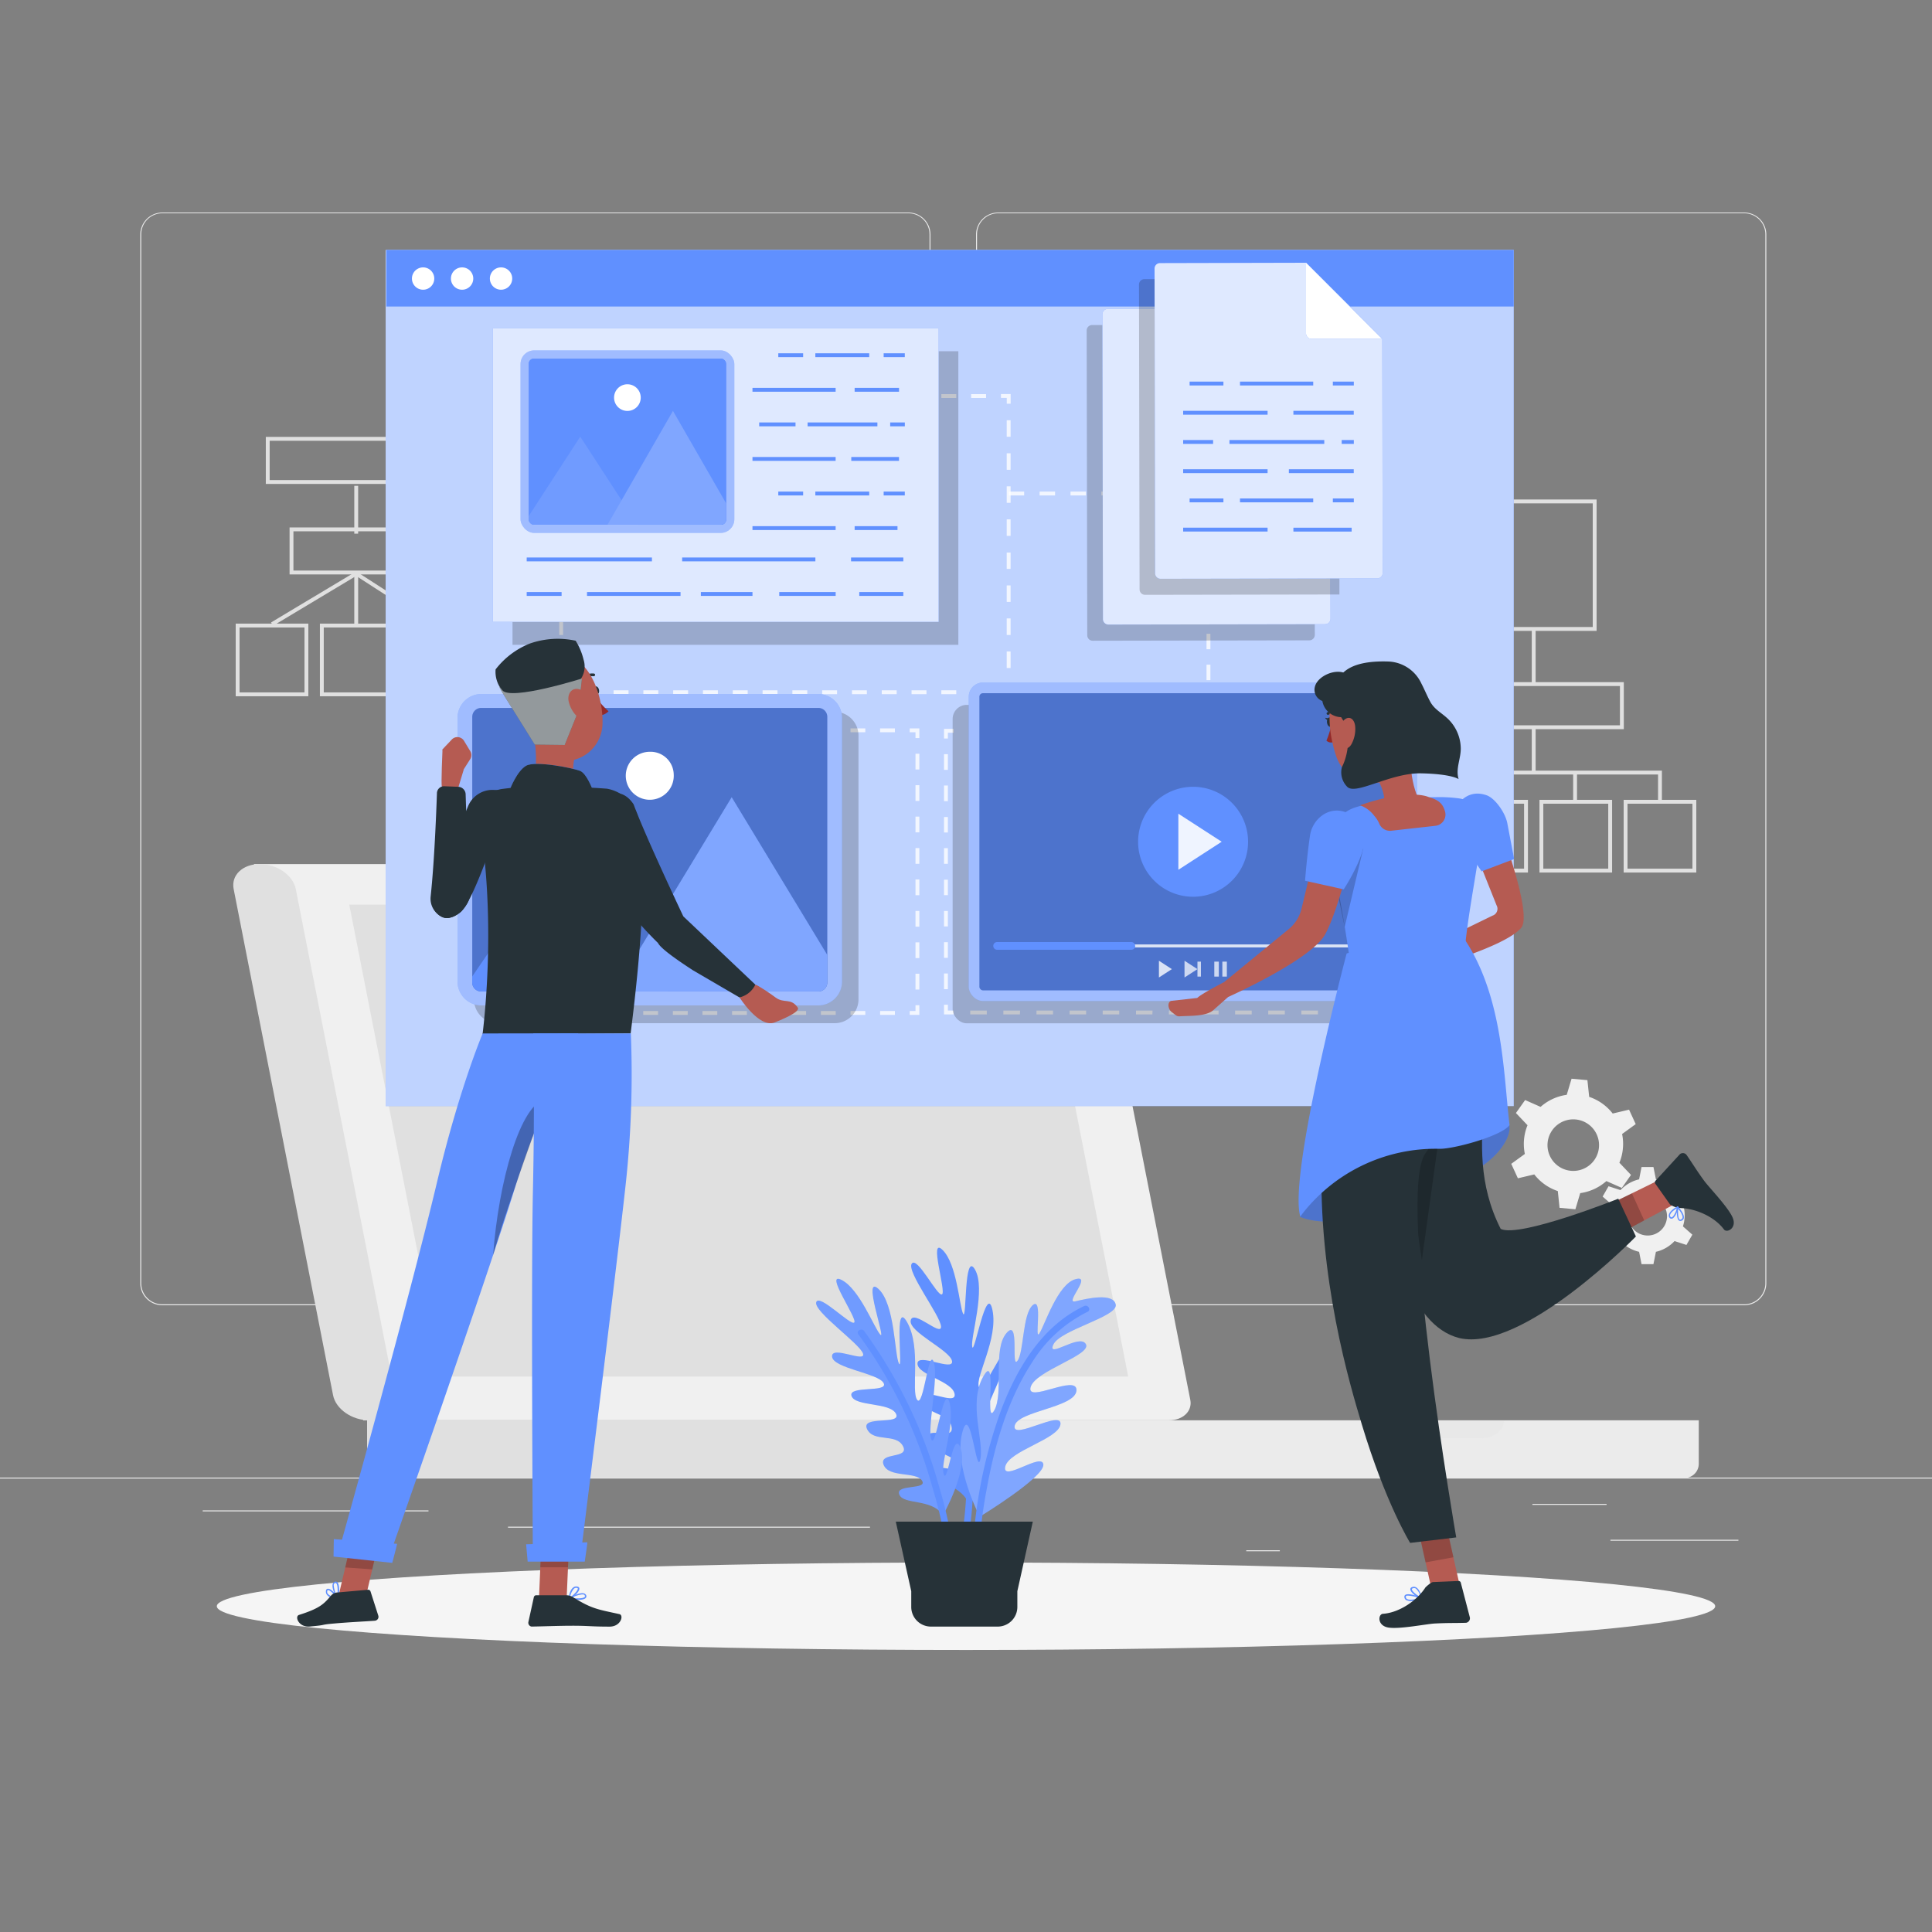 <?xml version="1.0" encoding="UTF-8"?>
<svg xmlns="http://www.w3.org/2000/svg" viewBox="0 0 500 500">
  <rect x="0" y="0" width="500" height="500" fill="#808080" stroke="none"/>
  <g id="freepik--background-complete--inject-30">
    <rect x="416.78" y="398.49" width="33.12" height="0.25" style="fill:#ebebeb"></rect>
    <rect x="322.53" y="401.21" width="8.69" height="0.25" style="fill:#ebebeb"></rect>
    <rect x="396.59" y="389.21" width="19.19" height="0.25" style="fill:#ebebeb"></rect>
    <rect x="52.46" y="390.89" width="43.19" height="0.25" style="fill:#ebebeb"></rect>
    <rect x="104.56" y="390.89" width="6.33" height="0.25" style="fill:#ebebeb"></rect>
    <rect x="131.47" y="395.11" width="93.68" height="0.25" style="fill:#ebebeb"></rect>
    <path d="M235.11,337.8H42a5.71,5.71,0,0,1-5.7-5.71V60.66A5.71,5.71,0,0,1,42,55h193.1a5.71,5.71,0,0,1,5.71,5.71V332.09A5.71,5.71,0,0,1,235.11,337.8ZM42,55.2a5.46,5.46,0,0,0-5.45,5.46V332.09A5.46,5.46,0,0,0,42,337.55h193.1a5.47,5.47,0,0,0,5.46-5.46V60.66a5.47,5.47,0,0,0-5.46-5.46Z" style="fill:#ebebeb"></path>
    <path d="M451.41,337.8H258.31a5.72,5.72,0,0,1-5.71-5.71V60.66A5.72,5.72,0,0,1,258.31,55h193.1a5.71,5.71,0,0,1,5.71,5.71V332.09A5.71,5.71,0,0,1,451.41,337.8ZM258.31,55.2a5.47,5.47,0,0,0-5.46,5.46V332.09a5.47,5.47,0,0,0,5.46,5.46h193.1a5.47,5.47,0,0,0,5.46-5.46V60.66a5.47,5.47,0,0,0-5.46-5.46Z" style="fill:#ebebeb"></path>
    <rect y="382.4" width="500" height="0.25" style="fill:#ebebeb"></rect>
    <path d="M299.53,367.57h3c3.62,0,6.09-2.36,5.52-5.28L281.82,228.91c-.58-2.92-4-5.28-7.59-5.28H65.74L94,367.57Z" style="fill:#f0f0f0"></path>
    <path d="M95.52,367.57h0c-4.44,0-8.61-2.9-9.32-6.48l-25.73-131c-.71-3.58,2.32-6.48,6.77-6.48h0c4.44,0,8.61,2.9,9.31,6.48l25.74,131C103,364.67,100,367.57,95.52,367.57Z" style="fill:#e0e0e0"></path>
    <path d="M213.44,367.57h226.2a0,0,0,0,1,0,0v11.25A3.68,3.68,0,0,1,436,382.5H213.44a0,0,0,0,1,0,0V367.57A0,0,0,0,1,213.44,367.57Z" style="fill:#ebebeb"></path>
    <path d="M95,367.57H253a0,0,0,0,1,0,0v11.25a3.68,3.68,0,0,1-3.68,3.68H98.64A3.68,3.68,0,0,1,95,378.82V367.57A0,0,0,0,1,95,367.57Z" style="fill:#e0e0e0"></path>
    <path d="M353,367.57c.08,2.58,2.69,4.66,5.91,4.66h24.46c3.22,0,5.83-2.08,5.91-4.66Z" style="fill:#e0e0e0;opacity:0.2"></path>
    <polygon points="291.98 356.25 114.39 356.25 90.39 234.12 267.98 234.12 291.98 356.25" style="fill:#e0e0e0"></polygon>
    <path d="M181.1,227.9a2.68,2.68,0,1,1-2.62-2.11A2.41,2.41,0,0,1,181.1,227.9Z" style="fill:#e0e0e0"></path>
    <path d="M420,297.24a12.71,12.71,0,0,0-.2-3.76l3.52-2.56-1.72-3.74-4.24,1a12.87,12.87,0,0,0-6.08-4.31l-.46-4.33-4.1-.37-1.25,4.17a12.84,12.84,0,0,0-6.77,3.12l-4-1.77-2.38,3.36,3,3.16a12.76,12.76,0,0,0-.69,7.43l-3.52,2.56,1.72,3.74,4.24-1a12.85,12.85,0,0,0,6.09,4.31l.45,4.33,4.1.38,1.25-4.18a12.8,12.8,0,0,0,6.77-3.12l4,1.77,2.37-3.36-3-3.16A12.41,12.41,0,0,0,420,297.24ZM406.55,303a6.67,6.67,0,1,1,7.25-6A6.66,6.66,0,0,1,406.55,303Z" style="fill:#f0f0f0"></path>
    <path d="M436,314.58a9.51,9.51,0,0,0-.41-2.79l2.44-2.14L436.45,307l-3.08,1a9.63,9.63,0,0,0-4.82-2.79l-.64-3.19h-3.08l-.63,3.19a9.59,9.59,0,0,0-4.82,2.79l-3.09-1-1.53,2.67,2.44,2.14a9.66,9.66,0,0,0,0,5.57l-2.44,2.15,1.53,2.66,3.09-1a9.5,9.5,0,0,0,4.82,2.78l.63,3.19h3.08l.64-3.19a9.54,9.54,0,0,0,4.82-2.78l3.08,1,1.53-2.66-2.44-2.15A9.44,9.44,0,0,0,436,314.58Zm-9.58,5.17a5,5,0,1,1,5-5A5,5,0,0,1,426.37,319.75Z" style="fill:#f0f0f0"></path>
    <path d="M413.2,163.27h-34v-34h34Zm-33-1h32v-32h-32Z" style="fill:#e0e0e0"></path>
    <path d="M420.24,188.71H373.45V176.54h46.79Zm-45.79-1h44.79V177.54H374.45Z" style="fill:#e0e0e0"></path>
    <path d="M373.65,225.81h-18.8V207h18.8Zm-17.8-1h16.8V208h-16.8Z" style="fill:#e0e0e0"></path>
    <path d="M395.43,225.81h-18.8V207h18.8Zm-17.8-1h16.8V208h-16.8Z" style="fill:#e0e0e0"></path>
    <path d="M417.21,225.81h-18.8V207h18.8Zm-17.8-1h16.8V208h-16.8Z" style="fill:#e0e0e0"></path>
    <path d="M439,225.81H420.2V207H439Zm-17.8-1H438V208H421.2Z" style="fill:#e0e0e0"></path>
    <polygon points="430.1 207.26 429.1 207.26 429.1 200.44 364.3 200.44 364.3 207.26 363.3 207.26 363.3 199.44 430.1 199.44 430.1 207.26" style="fill:#e0e0e0"></polygon>
    <rect x="396.42" y="188.21" width="1" height="11.73" style="fill:#e0e0e0"></rect>
    <rect x="396.42" y="162.43" width="1" height="14.61" style="fill:#e0e0e0"></rect>
    <rect x="385.92" y="199.94" width="1" height="7.57" style="fill:#e0e0e0"></rect>
    <rect x="407.13" y="199.94" width="1" height="7.57" style="fill:#e0e0e0"></rect>
    <path d="M109.43,148.66H74.94V136.5h34.49Zm-33.49-1h32.49V137.5H75.94Z" style="fill:#e0e0e0"></path>
    <path d="M115.58,125.24H68.79V113.07h46.79Zm-45.79-1h44.79V114.07H69.79Z" style="fill:#e0e0e0"></path>
    <path d="M79.8,180.19H61v-18.8H79.8Zm-17.8-1H78.8v-16.8H62Z" style="fill:#e0e0e0"></path>
    <path d="M101.59,180.19H82.79v-18.8h18.8Zm-17.8-1h16.8v-16.8H83.79Z" style="fill:#e0e0e0"></path>
    <path d="M123.37,180.19h-18.8v-18.8h18.8Zm-17.8-1h16.8v-16.8h-16.8Z" style="fill:#e0e0e0"></path>
    <polygon points="113.7 162.94 92.18 149.05 70.66 161.95 70.15 161.09 92.19 147.88 114.24 162.1 113.7 162.94" style="fill:#e0e0e0"></polygon>
    <rect x="91.69" y="148.46" width="1" height="13.06" style="fill:#e0e0e0"></rect>
    <rect x="91.69" y="125.73" width="1" height="12.38" style="fill:#e0e0e0"></rect>
  </g>
  <g id="freepik--Shadow--inject-30">
    <ellipse id="freepik--path--inject-30" cx="250" cy="415.69" rx="193.89" ry="11.32" style="fill:#f5f5f5"></ellipse>
  </g>
  <g id="freepik--Window--inject-30">
    <rect x="99.81" y="64.69" width="291.94" height="221.56" style="fill:#6090FF"></rect>
    <rect x="99.81" y="64.69" width="291.94" height="221.56" style="fill:#fff;opacity:0.6"></rect>
    <rect x="99.99" y="64.69" width="291.76" height="14.64" style="fill:#6090FF"></rect>
    <path d="M112.39,72.09a2.89,2.89,0,1,1-2.89-2.89A2.89,2.89,0,0,1,112.39,72.09Z" style="fill:#fff"></path>
    <path d="M122.48,72.09a2.89,2.89,0,1,1-2.89-2.89A2.89,2.89,0,0,1,122.48,72.09Z" style="fill:#fff"></path>
    <path d="M132.56,72.09a2.89,2.89,0,1,1-2.89-2.89A2.89,2.89,0,0,1,132.56,72.09Z" style="fill:#fff"></path>
    <g style="opacity:0.8">
      <polygon points="261.55 104.48 260.55 104.48 260.55 102.98 259.05 102.98 259.05 101.98 261.55 101.98 261.55 104.48" style="fill:#fff"></polygon>
      <path d="M261.54,121.58h-1v-4.27h1Zm0-8.55h-1v-4.27h1Z" style="fill:#fff"></path>
      <path d="M261.54,172.88h-1V168.6h1Zm0-8.55h-1v-4.28h1Zm0-8.55h-1v-4.27h1Zm0-8.55h-1V143h1Zm0-8.55h-1v-4.27h1Zm0-8.55h-1v-4.27h1Z" style="fill:#fff"></path>
      <polygon points="261.55 179.65 259.05 179.65 259.05 178.65 260.55 178.65 260.55 177.15 261.55 177.15 261.55 179.65" style="fill:#fff"></polygon>
      <path d="M255.19,179.65h-3.86v-1h3.86Zm-7.71,0h-3.86v-1h3.86Z" style="fill:#fff"></path>
      <path d="M239.77,179.65h-3.86v-1h3.86Zm-7.71,0H228.2v-1h3.86Zm-7.72,0h-3.85v-1h3.85Zm-7.71,0h-3.85v-1h3.85Zm-7.71,0h-3.85v-1h3.85Zm-7.71,0h-3.85v-1h3.85Zm-7.71,0h-3.86v-1h3.86Zm-7.71,0h-3.86v-1h3.86Zm-7.71,0h-3.86v-1h3.86Zm-7.71,0h-3.86v-1h3.86Zm-7.71,0H158.8v-1h3.86Zm-7.72,0h-3.85v-1h3.85Z" style="fill:#fff"></path>
      <polygon points="147.23 179.65 144.73 179.65 144.73 177.15 145.73 177.15 145.73 178.65 147.23 178.65 147.23 179.65" style="fill:#fff"></polygon>
      <path d="M145.73,172.88h-1V168.6h1Zm0-8.55h-1v-4.28h1Z" style="fill:#fff"></path>
      <path d="M145.73,155.78h-1V151.5h1Zm0-8.55h-1V143h1Zm0-8.55h-1v-4.27h1Zm0-8.55h-1v-4.27h1Zm0-8.55h-1v-4.27h1Zm0-8.55h-1v-4.27h1Z" style="fill:#fff"></path>
      <polygon points="145.73 104.48 144.73 104.48 144.73 101.98 147.23 101.98 147.23 102.98 145.73 102.98 145.73 104.48" style="fill:#fff"></polygon>
      <path d="M162.66,103H158.8v-1h3.86Zm-7.72,0h-3.85v-1h3.85Z" style="fill:#fff"></path>
      <path d="M255.19,103h-3.86v-1h3.86Zm-7.71,0h-3.86v-1h3.86Zm-7.71,0h-3.86v-1h3.86Zm-7.71,0H228.2v-1h3.86Zm-7.72,0h-3.85v-1h3.85Zm-7.71,0h-3.85v-1h3.85Zm-7.71,0h-3.85v-1h3.85Zm-7.71,0h-3.85v-1h3.85Zm-7.71,0h-3.86v-1h3.86Zm-7.71,0h-3.86v-1h3.86Zm-7.71,0h-3.86v-1h3.86Zm-7.71,0h-3.86v-1h3.86Z" style="fill:#fff"></path>
    </g>
    <g style="opacity:0.8">
      <polygon points="347.86 191.13 346.86 191.13 346.86 189.63 345.36 189.63 345.36 188.63 347.86 188.63 347.86 191.13" style="fill:#fff"></polygon>
      <path d="M347.86,207.34h-1v-4.05h1Zm0-8.1h-1v-4.05h1Z" style="fill:#fff"></path>
      <path d="M347.86,256h-1v-4.06h1Zm0-8.11h-1v-4.05h1Zm0-8.1h-1v-4.06h1Zm0-8.11h-1v-4h1Zm0-8.11h-1V219.5h1Zm0-8.1h-1v-4h1Z" style="fill:#fff"></path>
      <polygon points="347.86 262.53 345.36 262.53 345.36 261.53 346.86 261.53 346.86 260.03 347.86 260.03 347.86 262.53" style="fill:#fff"></polygon>
      <path d="M341.08,262.53h-4.29v-1h4.29Zm-8.57,0h-4.29v-1h4.29Z" style="fill:#fff"></path>
      <path d="M323.94,262.53h-4.29v-1h4.29Zm-8.57,0h-4.29v-1h4.29Zm-8.57,0h-4.29v-1h4.29Zm-8.57,0H294v-1h4.28Zm-8.57,0h-4.28v-1h4.28Zm-8.57,0h-4.28v-1h4.28Zm-8.57,0h-4.28v-1h4.28Zm-8.57,0h-4.28v-1H264Zm-8.57,0H251.1v-1h4.28Z" style="fill:#fff"></path>
      <polygon points="246.81 262.53 244.31 262.53 244.31 260.03 245.31 260.03 245.31 261.53 246.81 261.53 246.81 262.53" style="fill:#fff"></polygon>
      <path d="M245.31,256h-1v-4.06h1Zm0-8.11h-1v-4.05h1Z" style="fill:#fff"></path>
      <path d="M245.31,239.76h-1v-4h1Zm0-8.1h-1v-4h1Zm0-8.11h-1V219.5h1Zm0-8.1h-1v-4h1Zm0-8.11h-1v-4.05h1Zm0-8.1h-1v-4.06h1Z" style="fill:#fff"></path>
      <polygon points="245.31 191.13 244.31 191.13 244.31 188.63 246.81 188.63 246.81 189.63 245.31 189.63 245.31 191.13" style="fill:#fff"></polygon>
      <path d="M264,189.63h-4.28v-1H264Zm-8.57,0H251.1v-1h4.28Z" style="fill:#fff"></path>
      <path d="M341.08,189.63h-4.29v-1h4.29Zm-8.57,0h-4.29v-1h4.29Zm-8.57,0h-4.29v-1h4.29Zm-8.57,0h-4.29v-1h4.29Zm-8.57,0h-4.28v-1h4.28Zm-8.57,0H294v-1h4.28Zm-8.57,0h-4.28v-1h4.28Zm-8.57,0h-4.28v-1h4.28Zm-8.57,0h-4.28v-1h4.28Z" style="fill:#fff"></path>
    </g>
    <g style="opacity:0.8">
      <polygon points="237.93 191.01 236.93 191.01 236.93 189.51 235.43 189.51 235.43 188.51 237.93 188.51 237.93 191.01" style="fill:#fff"></polygon>
      <path d="M237.93,207.28h-1v-4.07h1Zm0-8.14h-1v-4.07h1Z" style="fill:#fff"></path>
      <path d="M237.93,256.09h-1V252h1Zm0-8.14h-1v-4.07h1Zm0-8.13h-1v-4.07h1Zm0-8.14h-1v-4.07h1Zm0-8.13h-1v-4.07h1Zm0-8.14h-1v-4.07h1Z" style="fill:#fff"></path>
      <polygon points="237.93 262.65 235.43 262.65 235.43 261.65 236.93 261.65 236.93 260.15 237.93 260.15 237.93 262.65" style="fill:#fff"></polygon>
      <path d="M231.6,262.65h-3.83v-1h3.83Zm-7.66,0h-3.83v-1h3.83Z" style="fill:#fff"></path>
      <path d="M216.28,262.65h-3.83v-1h3.83Zm-7.66,0h-3.84v-1h3.84Zm-7.67,0h-3.83v-1H201Zm-7.66,0h-3.83v-1h3.83Zm-7.66,0H181.8v-1h3.83Zm-7.66,0h-3.83v-1H178Zm-7.66,0h-3.84v-1h3.84Zm-7.67,0h-3.83v-1h3.83Zm-7.66,0h-3.83v-1H155Z" style="fill:#fff"></path>
      <polygon points="147.32 262.65 144.82 262.65 144.82 260.15 145.82 260.15 145.82 261.65 147.32 261.65 147.32 262.65" style="fill:#fff"></polygon>
      <path d="M145.82,256.09h-1V252h1Zm0-8.14h-1v-4.07h1Z" style="fill:#fff"></path>
      <path d="M145.82,239.82h-1v-4.07h1Zm0-8.14h-1v-4.07h1Zm0-8.13h-1v-4.07h1Zm0-8.14h-1v-4.07h1Zm0-8.13h-1v-4.07h1Zm0-8.14h-1v-4.07h1Z" style="fill:#fff"></path>
      <polygon points="145.82 191.01 144.82 191.01 144.82 188.51 147.32 188.51 147.32 189.51 145.82 189.51 145.82 191.01" style="fill:#fff"></polygon>
      <path d="M162.64,189.51h-3.83v-1h3.83Zm-7.66,0h-3.83v-1H155Z" style="fill:#fff"></path>
      <path d="M231.6,189.51h-3.83v-1h3.83Zm-7.66,0h-3.83v-1h3.83Zm-7.66,0h-3.83v-1h3.83Zm-7.66,0h-3.84v-1h3.84Zm-7.67,0h-3.83v-1H201Zm-7.66,0h-3.83v-1h3.83Zm-7.66,0H181.8v-1h3.83Zm-7.66,0h-3.83v-1H178Zm-7.66,0h-3.84v-1h3.84Z" style="fill:#fff"></path>
    </g>
    <path d="M313.25,189.1h-1V188h1Zm0-5.08h-1v-4h1Zm0-8h-1v-4h1Zm0-8h-1v-4h1Zm0-8h-1v-4h1Zm0-8h-1v-4h1Zm0-8h-1v-4h1Zm0-8h-1v-4h1Zm-.5-7.8h-3.7v-1h4.2v.8h-.5Zm-7.7,0h-4v-1h4Zm-8,0h-4v-1h4Zm-8,0h-4v-1h4Zm-8,0h-4v-1h4Zm-8,0h-4v-1h4Zm-8,0h-4v-1h4Z" style="fill:#fff;opacity:0.8"></path>
  </g>
  <g id="freepik--Image--inject-30">
    <rect x="152.34" y="71.2" width="75.98" height="115.38" transform="translate(61.44 319.22) rotate(-90)" style="opacity:0.2"></rect>
    <rect x="147.25" y="65.26" width="75.98" height="115.38" transform="translate(62.28 308.19) rotate(-90)" style="fill:#6090FF"></rect>
    <rect x="147.25" y="65.26" width="75.98" height="115.38" transform="translate(62.28 308.19) rotate(-90)" style="fill:#fff;opacity:0.8"></rect>
    <rect x="134.72" y="90.69" width="55.32" height="47.22" rx="3.52" style="fill:#6090FF"></rect>
    <g style="opacity:0.4">
      <rect x="134.72" y="90.69" width="55.32" height="47.22" rx="3.52" style="fill:#fff"></rect>
    </g>
    <rect x="136.83" y="92.81" width="51.09" height="42.99" rx="1.32" style="fill:#6090FF"></rect>
    <rect x="136.83" y="92.81" width="51.09" height="42.99" rx="1.32" style="fill:#6090FF"></rect>
    <path d="M150.17,113l-13.34,20.55v.95a1.32,1.32,0,0,0,1.32,1.31H165Z" style="fill:#fff;opacity:0.1"></path>
    <path d="M187.92,130.26l-13.76-23.92-16.94,29.45H186.6a1.32,1.32,0,0,0,1.32-1.31Z" style="fill:#6090FF"></path>
    <path d="M187.92,130.26l-13.76-23.92-16.94,29.45H186.6a1.32,1.32,0,0,0,1.32-1.31Z" style="fill:#fff;opacity:0.2"></path>
    <path d="M165.82,102.9a3.45,3.45,0,1,1-3.44-3.45A3.44,3.44,0,0,1,165.82,102.9Z" style="fill:#fff"></path>
    <rect x="201.42" y="91.43" width="6.43" height="1" style="fill:#6090FF"></rect>
    <rect x="211.01" y="91.43" width="13.94" height="1" style="fill:#6090FF"></rect>
    <rect x="228.69" y="91.43" width="5.47" height="1" style="fill:#6090FF"></rect>
    <rect x="194.74" y="100.38" width="21.52" height="1" style="fill:#6090FF"></rect>
    <rect x="221.18" y="100.38" width="11.49" height="1" style="fill:#6090FF"></rect>
    <rect x="196.48" y="109.33" width="9.4" height="1" style="fill:#6090FF"></rect>
    <rect x="209.01" y="109.33" width="18.06" height="1" style="fill:#6090FF"></rect>
    <rect x="230.38" y="109.33" width="3.79" height="1" style="fill:#6090FF"></rect>
    <rect x="194.74" y="118.27" width="21.52" height="1" style="fill:#6090FF"></rect>
    <rect x="220.31" y="118.27" width="12.35" height="1" style="fill:#6090FF"></rect>
    <rect x="201.42" y="127.22" width="6.43" height="1" style="fill:#6090FF"></rect>
    <rect x="211.01" y="127.22" width="13.94" height="1" style="fill:#6090FF"></rect>
    <rect x="228.69" y="127.22" width="5.47" height="1" style="fill:#6090FF"></rect>
    <rect x="194.74" y="136.17" width="21.52" height="1" style="fill:#6090FF"></rect>
    <rect x="221.18" y="136.17" width="11.09" height="1" style="fill:#6090FF"></rect>
    <rect x="136.31" y="144.28" width="32.41" height="1" style="fill:#6090FF"></rect>
    <rect x="176.54" y="144.28" width="34.48" height="1" style="fill:#6090FF"></rect>
    <rect x="220.25" y="144.28" width="13.53" height="1" style="fill:#6090FF"></rect>
    <rect x="136.31" y="153.22" width="9.03" height="1" style="fill:#6090FF"></rect>
    <rect x="151.92" y="153.22" width="24.2" height="1" style="fill:#6090FF"></rect>
    <rect x="181.38" y="153.22" width="13.36" height="1" style="fill:#6090FF"></rect>
    <rect x="201.67" y="153.22" width="14.6" height="1" style="fill:#6090FF"></rect>
    <rect x="222.38" y="153.22" width="11.4" height="1" style="fill:#6090FF"></rect>
  </g>
  <g id="freepik--Documents--inject-30">
    <path d="M340.16,103.66l.11,60.64a1.42,1.42,0,0,1-1.41,1.42l-56.07.1a1.41,1.41,0,0,1-1.41-1.41l-.15-78.88a1.41,1.41,0,0,1,1.41-1.41l37.78-.07Z" style="opacity:0.2"></path>
    <path d="M344.23,99.49l.11,60.64a1.41,1.41,0,0,1-1.41,1.41l-56.07.1a1.42,1.42,0,0,1-1.42-1.41l-.14-78.87a1.42,1.42,0,0,1,1.41-1.42l37.78-.07Z" style="fill:#6090FF"></path>
    <g style="opacity:0.8">
      <path d="M344.23,99.49l.11,60.64a1.41,1.41,0,0,1-1.41,1.41l-56.07.1a1.42,1.42,0,0,1-1.42-1.41l-.14-78.87a1.42,1.42,0,0,1,1.41-1.42l37.78-.07Z" style="fill:#fff"></path>
    </g>
    <path d="M324.52,79.83l0,18.29A1.41,1.41,0,0,0,326,99.53l18.24,0Z" style="fill:#6090FF"></path>
    <path d="M324.52,79.83l0,18.29A1.41,1.41,0,0,0,326,99.53l18.24,0Z" style="fill:#fff;opacity:0.8"></path>
    <path d="M346.64,84.77v69.08l-50.31.09a1.41,1.41,0,0,1-1.41-1.41l-.15-78.88a1.4,1.4,0,0,1,1.41-1.41L334,72.17Z" style="opacity:0.2"></path>
    <path d="M357.73,87.63l.11,60.64a1.42,1.42,0,0,1-1.41,1.42l-56.07.1a1.42,1.42,0,0,1-1.42-1.41L298.8,69.5a1.41,1.41,0,0,1,1.41-1.41L338,68Z" style="fill:#6090FF"></path>
    <g style="opacity:0.8">
      <path d="M357.73,87.63l.11,60.64a1.42,1.42,0,0,1-1.41,1.42l-56.07.1a1.42,1.42,0,0,1-1.42-1.41L298.8,69.5a1.41,1.41,0,0,1,1.41-1.41L338,68Z" style="fill:#fff"></path>
    </g>
    <path d="M338,68l0,18.29a1.41,1.41,0,0,0,1.41,1.41l18.24,0Z" style="fill:#6090FF"></path>
    <path d="M338,68l0,18.29a1.41,1.41,0,0,0,1.41,1.41l18.24,0Z" style="fill:#fff"></path>
    <rect x="307.87" y="98.76" width="8.75" height="1" style="fill:#6090FF"></rect>
    <rect x="320.91" y="98.76" width="18.95" height="1" style="fill:#6090FF"></rect>
    <rect x="344.94" y="98.76" width="5.43" height="1" style="fill:#6090FF"></rect>
    <rect x="306.2" y="106.32" width="21.85" height="1" style="fill:#6090FF"></rect>
    <rect x="334.73" y="106.32" width="15.62" height="1" style="fill:#6090FF"></rect>
    <rect x="306.2" y="113.88" width="7.75" height="1" style="fill:#6090FF"></rect>
    <rect x="318.18" y="113.88" width="24.54" height="1" style="fill:#6090FF"></rect>
    <rect x="347.23" y="113.88" width="3.14" height="1" style="fill:#6090FF"></rect>
    <rect x="306.2" y="121.44" width="21.85" height="1" style="fill:#6090FF"></rect>
    <rect x="333.56" y="121.44" width="16.79" height="1" style="fill:#6090FF"></rect>
    <rect x="307.87" y="129" width="8.75" height="1" style="fill:#6090FF"></rect>
    <rect x="320.91" y="129" width="18.95" height="1" style="fill:#6090FF"></rect>
    <rect x="344.94" y="129" width="5.43" height="1" style="fill:#6090FF"></rect>
    <rect x="306.2" y="136.56" width="21.85" height="1" style="fill:#6090FF"></rect>
    <rect x="334.73" y="136.57" width="15.08" height="1" style="fill:#6090FF"></rect>
  </g>
  <g id="freepik--character-1--inject-30">
    <g style="opacity:0.2">
      <path d="M129,264.8h86.84a6.17,6.17,0,0,0,6.33-6V190.21a6.17,6.17,0,0,0-6.33-6H129a6.18,6.18,0,0,0-6.33,6v68.58A6.18,6.18,0,0,0,129,264.8Z"></path>
      <g style="opacity:0.4">
        <path d="M129,264.8h86.84a6.17,6.17,0,0,0,6.33-6V190.21a6.17,6.17,0,0,0-6.33-6H129a6.18,6.18,0,0,0-6.33,6v68.58A6.18,6.18,0,0,0,129,264.8Z" style="opacity:0.2"></path>
      </g>
    </g>
    <path d="M124.74,260.2h86.84a6.18,6.18,0,0,0,6.33-6V185.61a6.18,6.18,0,0,0-6.33-6H124.74a6.18,6.18,0,0,0-6.33,6v68.58A6.18,6.18,0,0,0,124.74,260.2Z" style="fill:#6090FF"></path>
    <g style="opacity:0.4">
      <path d="M124.74,260.2h86.84a6.18,6.18,0,0,0,6.33-6V185.61a6.18,6.18,0,0,0-6.33-6H124.74a6.18,6.18,0,0,0-6.33,6v68.58A6.18,6.18,0,0,0,124.74,260.2Z" style="fill:#fff"></path>
    </g>
    <path d="M124.59,183.21a2.31,2.31,0,0,0-2.37,2.25v68.88a2.31,2.31,0,0,0,2.37,2.25h87.14a2.31,2.31,0,0,0,2.37-2.25V185.46a2.31,2.31,0,0,0-2.37-2.25Z" style="fill:#6090FF"></path>
    <path d="M124.59,183.21a2.31,2.31,0,0,0-2.37,2.25v68.88a2.31,2.31,0,0,0,2.37,2.25h87.14a2.31,2.31,0,0,0,2.37-2.25V185.46a2.31,2.31,0,0,0-2.37-2.25Z" style="opacity:0.2"></path>
    <path d="M146.2,217.64l-24,35.08v1.62a2.31,2.31,0,0,0,2.37,2.25h48.24Z" style="fill:#6090FF"></path>
    <path d="M214.1,247.14l-24.74-40.82-30.47,50.27h52.84a2.31,2.31,0,0,0,2.37-2.25Z" style="fill:#6090FF"></path>
    <path d="M214.1,247.14l-24.74-40.82-30.47,50.27h52.84a2.31,2.31,0,0,0,2.37-2.25Z" style="fill:#fff;opacity:0.2"></path>
    <path d="M174.36,200.44a6.21,6.21,0,1,1-6.2-5.88A6,6,0,0,1,174.36,200.44Z" style="fill:#fff"></path>
    <path d="M154.15,177.64c.37-.07.77.32.88.89s-.08,1.09-.46,1.16-.76-.33-.88-.9S153.78,177.7,154.15,177.64Z" style="fill:#263238"></path>
    <path d="M154.89,185.13a3.32,3.32,0,0,0,2.6-1.06,20.44,20.44,0,0,1-3.68-4.3Z" style="fill:#932a2a"></path>
    <path d="M151.22,176a2.67,2.67,0,0,1,2.27-1h0l.11,0a.35.35,0,1,0,0-.69,3.36,3.36,0,0,0-2.87,1.12.43.43,0,0,0-.09.22.35.35,0,0,0,.34.35A.34.34,0,0,0,151.22,176Z" style="fill:#263238"></path>
    <path d="M148.87,195.24c-1,4.08-1.06,9.15,3.39,10.54,0,0,5.57,4.66-5.15,4.66-9.74,0-11.18-5.32-11.18-5.32,3.67-3.5,3-10.76,2-16Z" style="fill:#b55b52"></path>
    <path d="M132,204.22s1.77-4.67,4.16-6.05,12.5.67,14.06,1.38,3,4.45,3,4.45Z" style="fill:#6090FF"></path>
    <path d="M132,204.22s1.77-4.67,4.16-6.05,12.5.67,14.06,1.38,3,4.45,3,4.45Z" style="fill:#263238"></path>
    <path d="M147.32,413.84a.16.16,0,0,1-.13-.15.15.15,0,0,1,.07-.17c.14-.06,2.65-1.48,3.83-1.16a.85.85,0,0,1,.55.39.63.63,0,0,1,0,.74c-.3.42-1.15.55-2.11.55A13.65,13.65,0,0,1,147.32,413.84Zm3.35-1.21a7.56,7.56,0,0,0-2.81.92c1.33.18,3.14.17,3.47-.29.08-.07.12-.16,0-.37a.45.45,0,0,0-.33-.24.91.91,0,0,0-.33,0Z" style="fill:#6090FF"></path>
    <path d="M147.25,413.8a.23.23,0,0,1-.07-.15c0-.09.16-2,1.12-2.77a1.23,1.23,0,0,1,1-.29c.46.05.63.29.63.48.13.83-1.58,2.35-2.45,2.75h-.07A.17.17,0,0,1,147.25,413.8Zm1.89-2.88a.87.87,0,0,0-.6.24,4.08,4.08,0,0,0-1,2.22c.89-.54,2-1.76,2-2.24,0,0,0-.2-.33-.2h-.1Z" style="fill:#6090FF"></path>
    <polygon points="140.2 397.05 147.37 397.05 146.65 413.64 139.49 413.64 140.2 397.05" style="fill:#b55b52"></polygon>
    <path d="M148.34,413.38c4.84,3,6.34,3.12,11.95,4.35,1.22.26.41,3.24-2.53,3.24-4.87,0-5.37-.23-9.52-.23-3.55,0-7.63.17-10.46.21a1.15,1.15,0,0,1-.26,0,1,1,0,0,1-.76-1.24l1.4-6.37a.63.63,0,0,1,.62-.49h7.83A3.35,3.35,0,0,1,148.34,413.38Z" style="fill:#263238"></path>
    <path d="M157.05,204.11a209.45,209.45,0,0,0-21.42-.49q-2.81.19-5.58.55a6.92,6.92,0,0,0-6,8c4.25,25.48,1.43,50.47.84,55.49l38.32-.21c4-31.53,3.62-47.58,2.08-55.3A10.17,10.17,0,0,0,157.05,204.11Z" style="fill:#263238"></path>
    <polygon points="140.19 397.06 139.83 405.61 147 405.61 147.37 397.06 140.19 397.06" style="opacity:0.2;isolation:isolate"></polygon>
    <path d="M134.36,177a9.72,9.72,0,0,1,11.37-7.71c7.38,1.39,10.42,11.53,10.2,18.09-.21,7.28-8.2,12.21-14.58,7.92-4.23-2.87-5-7-6.8-13.85A9.7,9.7,0,0,1,134.36,177Z" style="fill:#b55b52"></path>
    <path d="M124.92,267.45s-6.06,14.25-11.75,38.2c-7.41,31.22-25.27,95-25.27,95l12.64,2.77s26.07-74.25,32.92-96.63a262.37,262.37,0,0,1,16.2-39.36Z" style="fill:#6090FF"></path>
    <path d="M141.46,284.35c-11.28,30.66-13.66,39.86-13.84,40.46,1.37-18.66,7-39.49,13.84-40.46C141.94,284.27,141,284.2,141.46,284.35Z" style="opacity:0.3;isolation:isolate"></path>
    <path d="M138,267.45s.45,16.81-.09,41.16c-.48,22.33,0,95.34,0,95.34H150.1s9.33-74.48,11.8-97.19a262.65,262.65,0,0,0,1.36-39.31Z" style="fill:#6090FF"></path>
    <path d="M136.16,399.66l.4,4.49h14.77s.74-5,.68-5Z" style="fill:#6090FF"></path>
    <path d="M87.55,413.75a.17.17,0,0,1-.14.13.15.15,0,0,1-.17-.08c-.07-.13-1.48-2.65-1.14-3.83a.9.9,0,0,1,.39-.54.65.65,0,0,1,.75,0c.41.31.53,1.16.53,2.12A13.56,13.56,0,0,1,87.55,413.75Zm-1.17-3.35a7.73,7.73,0,0,0,.87,2.81c.2-1.33.2-3.14-.26-3.47-.06-.08-.16-.12-.37,0a.45.45,0,0,0-.24.33.92.92,0,0,0,0,.33Z" style="fill:#6090FF"></path>
    <path d="M87.54,413.82a.17.17,0,0,1-.16.06c-.07,0-2-.17-2.75-1.13a1.21,1.21,0,0,1-.28-.95c0-.46.28-.63.48-.63.81-.12,2.34,1.6,2.73,2.47v.06A.17.17,0,0,1,87.54,413.82Zm-2.89-1.88a1,1,0,0,0,.24.59,4,4,0,0,0,2.21,1c-.53-.89-1.74-2.06-2.23-2,0,0-.19,0-.19.32v.11Z" style="fill:#6090FF"></path>
    <polygon points="90.68 399.99 97.66 400.52 94.44 414.25 87.44 413.75 90.68 399.99" style="fill:#b55b52"></polygon>
    <polygon points="90.76 399.61 89.35 405.65 96.34 406.15 97.76 400.09 90.76 399.61" style="opacity:0.2;isolation:isolate"></polygon>
    <path d="M85.76,412.83c-1.89,2.23-2.89,3.38-8.37,5.11-1.2.37-.12,3.26,2.81,3,4.85-.43,2.17-.42,6.3-.78,3.54-.32,7.62-.51,10.43-.71a.87.87,0,0,0,.28-.05,1,1,0,0,0,.68-1.31l-2-6.23a.62.62,0,0,0-.65-.43l-7.8.69A2.43,2.43,0,0,0,85.76,412.83Z" style="fill:#263238"></path>
    <path d="M86.39,398.32l-.07,4.52,15.2,1.63s1.3-4.93,1.25-4.93Z" style="fill:#6090FF"></path>
    <path d="M191.4,258.14l4.08-3.3c.49,0,3.93,2.32,5.21,3.29,2.26,1.69,3.92,0,5.76,2.62.85,1.2-4.91,3.43-6,3.87h0C196.43,266.13,191.4,258.14,191.4,258.14Z" style="fill:#b55b52"></path>
    <path d="M195.49,254.83l-.12.22a6.09,6.09,0,0,1-4,3.08h0l-12-7c-2.72-1.77-8.31-5.46-9.09-7.1-2.7-2.6-15.19-15.17-18-28a9.13,9.13,0,0,1,4.52-10.09c2.72-1.36,5.24-.69,7.17,2.21,3.07,8.33,12.87,29,12.87,29Z" style="fill:#263238"></path>
    <path d="M114.37,203.55c-.28-.16.15-9.62.15-9.62l5.51,5.19L118.55,204S118.15,205.66,114.37,203.55Z" style="fill:#b55b52"></path>
    <path d="M114.52,193.93l2.38-2.52a2,2,0,0,1,3.2.34l1.58,2.61a2,2,0,0,1,0,2.12L120,199.12S115.16,197.84,114.52,193.93Z" style="fill:#b55b52"></path>
    <path d="M121.29,233.07a10.66,10.66,0,0,1-1.91,2.81,7.47,7.47,0,0,1-2.07,1.34s0,0,0,0a7,7,0,0,1-1.21.35,3.13,3.13,0,0,1-1.93-.39,5.23,5.23,0,0,1-2.71-5.24c.39-3.66,1.09-11.6,1.62-26.59a1.83,1.83,0,0,1,1.86-1.87l3.57.14a2,2,0,0,1,2,2l.14,4.45Z" style="fill:#263238"></path>
    <path d="M112.12,230.6l8.43-20.54.6-1.45a6.85,6.85,0,0,1,6.3-4.19l4.48.12s-6.31,20.49-10.64,28.53a10.66,10.66,0,0,1-1.91,2.81,7.47,7.47,0,0,1-2.07,1.34s0,0,0,0a7,7,0,0,1-1.21.35,3.12,3.12,0,0,1-1.91-.36,4.57,4.57,0,0,1-2.3-4.8Z" style="fill:#263238"></path>
    <path d="M134.76,181.32a7.53,7.53,0,0,1-6.5-8.08,21,21,0,0,1,8.83-6.68,21.86,21.86,0,0,1,11.89-.74,16.65,16.65,0,0,1,2.05,4.9,5.79,5.79,0,0,1-.72,5C146.91,180.2,140.33,182.07,134.76,181.32Z" style="fill:#263238"></path>
    <path d="M131.39,181.48l7,11.23,7.76.09,3.52-8.75.94-8.46s-18.55,5.88-20.69,3S131.39,181.48,131.39,181.48Z" style="fill:#263238"></path>
    <g style="opacity:0.5">
      <path d="M131.39,181.48l7,11.23,7.76.09,3.52-8.75.94-8.46s-18.55,5.88-20.69,3S131.39,181.48,131.39,181.48Z" style="fill:#fff"></path>
    </g>
    <path d="M150,178.41c2,.62,3.08,3.65,3.15,5.57.07,2.11-1.36,3.43-3.18,2a8.06,8.06,0,0,1-2.78-4.35C146.71,179.55,148,177.79,150,178.41Z" style="fill:#b55b52"></path>
  </g>
  <g id="freepik--character-2--inject-30">
    <rect x="246.54" y="182.42" width="116.03" height="82.41" rx="3.66" style="opacity:0.2"></rect>
    <rect x="250.71" y="176.64" width="116.03" height="82.41" rx="3.66" style="fill:#6090FF"></rect>
    <rect x="250.71" y="176.64" width="116.03" height="82.41" rx="3.66" style="fill:#fff;opacity:0.4"></rect>
    <rect x="253.47" y="179.4" width="110.51" height="76.9" rx="0.91" style="fill:#6090FF"></rect>
    <rect x="253.47" y="179.4" width="110.51" height="76.9" rx="0.91" style="opacity:0.2"></rect>
    <path d="M323,217.84a14.23,14.23,0,1,1-14.23-14.22A14.23,14.23,0,0,1,323,217.84Z" style="fill:#6090FF"></path>
    <polygon points="316.17 217.84 304.96 225.1 304.96 210.59 316.17 217.84" style="fill:#fff;opacity:0.9"></polygon>
    <rect x="258.86" y="244.42" width="91.1" height="0.77" style="fill:#fff;opacity:0.8"></rect>
    <path d="M293.8,244.8a1,1,0,0,1-1,1H258.06a1,1,0,0,1-1-1h0a1,1,0,0,1,1-1h34.71a1,1,0,0,1,1,1Z" style="fill:#6090FF"></path>
    <g style="opacity:0.8">
      <polygon points="358.26 242.55 359.43 242.55 359.43 243.56 360.42 243.56 360.42 241.93 358.26 241.93 358.26 242.55" style="fill:#fff"></polygon>
      <polygon points="352.22 243.56 352.22 242.55 353.39 242.55 353.39 241.93 351.23 241.93 351.23 243.56 352.22 243.56" style="fill:#fff"></polygon>
      <polygon points="353.39 247.06 352.22 247.06 352.22 246.05 351.23 246.05 351.23 247.67 353.39 247.67 353.39 247.06" style="fill:#fff"></polygon>
      <polygon points="359.43 246.05 359.43 247.06 358.26 247.06 358.26 247.67 360.42 247.67 360.42 246.05 359.43 246.05" style="fill:#fff"></polygon>
    </g>
    <g style="opacity:0.8">
      <polygon points="306.55 252.97 309.9 250.81 306.55 248.64 306.55 252.97" style="fill:#fff;opacity:0.9"></polygon>
      <polygon points="309.9 248.87 309.9 250.81 309.9 252.74 310.8 252.74 310.8 248.87 309.9 248.87" style="fill:#fff;opacity:0.9"></polygon>
    </g>
    <g style="opacity:0.8">
      <rect x="314.26" y="248.87" width="1.17" height="3.87" style="fill:#fff;opacity:0.9"></rect>
      <rect x="316.34" y="248.87" width="1.17" height="3.87" style="fill:#fff;opacity:0.9"></rect>
    </g>
    <polygon points="303.28 250.81 299.93 252.97 299.93 248.64 303.28 250.81" style="fill:#fff;opacity:0.8"></polygon>
    <path d="M380.52,217.29l6.79,17a1.86,1.86,0,0,1-1.06,2.68l-19.42,9.47,3.13,4S389.64,245,393.7,240.1c2.94-3.55-5.33-25.55-5.33-25.55Z" style="fill:#b55b52"></path>
    <path d="M366.83,246.46l-1.26.08a8.71,8.71,0,0,0-6.13,3.1l-1.29,1.54a1.19,1.19,0,0,0,0,1.83c.78.66.55.86,1.13,1.34.32.27.43.07.83-.07l4.58-.63a19.78,19.78,0,0,0,5.27-3.18Z" style="fill:#b55b52"></path>
    <path d="M375.2,215a89.41,89.41,0,0,1,8.24,10.51l8.42-3.19-1.72-9h0c-.4-2.76-3.14-6.7-5.39-7.5C378.38,203.57,375,210.56,375.2,215Z" style="fill:#6090FF"></path>
    <path d="M343.75,185a2.63,2.63,0,0,1,2.41,0h0l.09.06a.35.35,0,0,0,.45-.18.34.34,0,0,0-.18-.44,3.27,3.27,0,0,0-3-.1.33.33,0,0,0-.17.16.34.34,0,0,0,.17.45A.33.33,0,0,0,343.75,185Z" style="fill:#263238"></path>
    <path d="M344.62,187.29a21.73,21.73,0,0,1-1.34,4.38,1.7,1.7,0,0,0,1.74.4Z" style="fill:#932a2a"></path>
    <path d="M364.86,192.83c-.08,5,.59,14.16,4.6,16.8,0,0-.45,5.2-9.52,6.84-10,1.8-5.65-4.09-5.65-4.09,5.21-2.29,4.34-6.3,2.69-9.92Z" style="fill:#b55b52"></path>
    <path d="M344.11,185.66c-.44,0-.75.61-.69,1.28s.46,1.19.9,1.16.75-.61.69-1.29S344.55,185.62,344.11,185.66Z" style="fill:#263238"></path>
    <path d="M343.63,186.33a.88.88,0,0,1-.68-.58,2,2,0,0,0,.93.11A.84.84,0,0,0,343.63,186.33Z" style="fill:#263238"></path>
    <path d="M367.74,181.85c.19,8.3.44,11.81-3.37,16.39-5.74,6.9-16,5.32-18.62-2.71-2.39-7.27-3.21-17.95,4.62-21.91,5.56-2.85,13.27-2.31,16.12,3.24A11.3,11.3,0,0,1,367.74,181.85Z" style="fill:#b55b52"></path>
    <path d="M377.49,201.64c-.85-2.75.65-5.38.55-8.15a10.8,10.8,0,0,0-3.47-7.6c-1.54-1.43-3.37-2.34-4.41-4.26-.83-1.53-1.48-3.15-2.29-4.7a9.83,9.83,0,0,0-8.55-5.73c-11.07-.36-13.71,3.8-13.93,8.24a13.21,13.21,0,0,0,2.15,6.9c2.17,3.08,1.47,8.86-.25,12.18a5.31,5.31,0,0,0,1.43,5.16c2.32,2.11,11.18-3.71,19.11-3.54S377.49,201.64,377.49,201.64Z" style="fill:#263238"></path>
    <path d="M350.72,188a8.21,8.21,0,0,1-.93,4.53c-1,1.79-2.36,1.27-2.84-.53-.44-1.58-.44-4.43.9-5.66S350.54,186.05,350.72,188Z" style="fill:#b55b52"></path>
    <path d="M340.29,177.73a3.08,3.08,0,0,0,1.93,3.68,5.06,5.06,0,0,0,6.37,4c-1.36-.38-1.73-2.23-1.24-3.56.9-2.44,4.46-5.41,1.07-7.46C345.83,172.85,341,174.87,340.29,177.73Z" style="fill:#263238"></path>
    <g id="freepik--freepik--Character--inject-282--inject-30">
      <path d="M344.17,221c1.94,7.39,4.57,20.39,7,42.21l28.11-3.32c-1.57-12.52.86-21.94,4.45-45a7.21,7.21,0,0,0-6.16-8.27,38.06,38.06,0,0,0-5.9-.32,104,104,0,0,0-15.36,1.29,48.83,48.83,0,0,0-5.32,1.29A10,10,0,0,0,344.17,221Z" style="fill:#6090FF"></path>
      <path d="M352.82,219.56,348,239.9l-4.21-20.34C345,219.5,352.82,219.56,352.82,219.56Z" style="opacity:0.2;isolation:isolate"></path>
      <path d="M341.79,214.65l9.09,1.6s-4.11,18.58-7.92,25.54c-3.62,6.63-25.08,16.21-25.08,16.21l-1.09-3.83,16.75-13.73a9.77,9.77,0,0,0,3.29-5.26Z" style="fill:#b55b52"></path>
      <path d="M316.79,254.17l3,2.12-5.63,5c-1.85,1.81-6.08,1.55-8.87,1.73a1.36,1.36,0,0,1-1-.29l-1.09-.84c-.94-.74-1.18-2.65,0-2.88l6.64-.74C311.06,257.11,316.79,254.17,316.79,254.17Z" style="fill:#b55b52"></path>
      <path d="M339,216.44c-.85,5.85-1.25,11.5-1.25,11.5l10,2.22s7.42-11.25,5-15.66c-1.86-3.84-6.25-6.2-10.27-3.68A7.9,7.9,0,0,0,339,216.44Z" style="fill:#6090FF"></path>
    </g>
    <polygon points="433.01 303.59 435.47 310.51 420.34 318.61 416.48 311.71 433.01 303.59" style="fill:#b55b52"></polygon>
    <path d="M432.21,311.72l-3.82-5.39a.59.59,0,0,1,.07-.77l6.29-6.85a1.2,1.2,0,0,1,1.68.12.76.76,0,0,1,.08.11c1.64,2.36,2.31,3.58,4.44,6.53,1.3,1.8,6.12,6.73,7.41,9.53s-1.42,4.22-2.21,3.17c-2.51-3.4-7.67-5.57-11.71-5.53A6.33,6.33,0,0,1,432.21,311.72Z" style="fill:#263238"></path>
    <polygon points="411.8 313.87 415.8 321.15 425.52 315.83 422.33 308.83 411.8 313.87" style="opacity:0.2"></polygon>
    <path d="M336.38,314.91c6.1,2.36,13,.89,19.24-1,9.93-3.07,20.08-6.4,28.45-12.5,5.73-4.18,7.43-9,6.24-11A113.46,113.46,0,0,0,368.08,289c-7.34.39-14.78,2.35-20.6,6.77s-10.32,18-10.05,17.57Z" style="fill:#6090FF"></path>
    <g style="opacity:0.2">
      <path d="M336.38,314.91c6.1,2.36,13,.89,19.24-1,9.93-3.07,20.08-6.4,28.45-12.5,5.73-4.18,7.43-9,6.24-11A113.46,113.46,0,0,0,368.08,289c-7.34.39-14.78,2.35-20.6,6.77s-10.32,18-10.05,17.57Z"></path>
    </g>
    <path d="M357.09,260.52s-5.58,79.12,20.55,85.76C394,350.17,423.37,320,423.37,320l-4.56-9.78s-25.57,10.2-30.43,7.82c-11.76-23.21,3.35-43.61-9.43-59.37Z" style="fill:#263238"></path>
    <path d="M434.3,312.26a.17.17,0,0,0-.18-.05.16.16,0,0,0-.12.15c0,.27-.24,2.95.51,3.51a.6.6,0,0,0,.59.08,1,1,0,0,0,.68-.69v-.09C435.92,314.32,434.92,313,434.3,312.26Zm0,.58c.85,1,1.24,1.88,1.13,2.33a.67.67,0,0,1-.46.45.26.26,0,0,1-.27,0c-.41-.3-.46-1.72-.4-2.79Z" style="fill:#6090FF"></path>
    <path d="M434.36,312.39a.18.18,0,0,0-.08-.15.15.15,0,0,0-.17,0c-.08,0-1.94,1-2.19,2.08a.91.91,0,0,0,.11.77.62.62,0,0,0,.71.29c.72-.24,1.42-1.82,1.56-2.72A1.36,1.36,0,0,0,434.36,312.39Zm-2.14,2.08a.11.11,0,0,0,0-.05c.15-.64,1.12-1.33,1.72-1.7-.17.88-.83,2.18-1.32,2.33-.08,0-.19,0-.31-.16a.53.53,0,0,1-.1-.42Z" style="fill:#6090FF"></path>
    <polygon points="377.94 411.07 370.74 412.4 367.02 395.76 374.22 394.43 377.94 411.07" style="fill:#b55b52"></polygon>
    <path d="M367.94,413.77a.2.2,0,0,0,.13-.16.21.21,0,0,0-.12-.17c-.34-.13-3.43-1.28-4.26-.68a.56.56,0,0,0-.24.49,1,1,0,0,0,.4.81,2.82,2.82,0,0,0,1.83.24A13.72,13.72,0,0,0,367.94,413.77Zm-3.73-.83a9.48,9.48,0,0,1,3.15.66c-1.59.45-2.8.52-3.28.18a.65.65,0,0,1-.26-.54.22.22,0,0,1,.09-.2.75.75,0,0,1,.32-.1Z" style="fill:#6090FF"></path>
    <path d="M368,413.72a.19.19,0,0,0,0-.18c0-.07-.42-2-1.42-2.68a1.23,1.23,0,0,0-1-.16c-.48.11-.56.37-.59.56-.05.85,1.85,2.22,2.77,2.51h.06A.17.17,0,0,0,368,413.72Zm-2.2-2.7a.9.9,0,0,1,.64.11,3.9,3.9,0,0,1,1.18,2.14c-1-.41-2.26-1.51-2.23-2,0,0,0-.17.32-.24l.1,0Z" style="fill:#6090FF"></path>
    <path d="M370.86,409.44l6.59-.28a.57.57,0,0,1,.61.47l2.35,9a1.2,1.2,0,0,1-1,1.35h-.14c-2.87.09-4.26,0-7.89.18-2.22.11-9,1.5-12,1.06s-2.78-3.48-1.47-3.57c4.21-.28,8.83-3.43,11-6.84C369.21,410.51,370.4,409.45,370.86,409.44Z" style="fill:#263238"></path>
    <polygon points="367.02 395.76 368.94 404.34 376.14 403.02 374.23 394.44 367.02 395.76" style="opacity:0.2"></polygon>
    <polygon points="374.92 276.01 362.45 289.49 367.98 326.13 374.92 276.01" style="opacity:0.2"></polygon>
    <path d="M350.24,261.47s-7.5,19.51-8.16,37.85c-1.12,31.31,7.37,59.39,10.37,69.36,6.14,20.35,12.49,30.62,12.49,30.62l11.93-1.42s-15.43-88.87-8-99.35c15.58-21.93,2.11-39.2,2.11-39.2Z" style="fill:#263238"></path>
    <path d="M378.05,241.67c11,15.13,11,36.14,12.62,49.49-2,2.87-14.65,6.26-18.16,6.15a43.71,43.71,0,0,0-36,17.52c-3.15-10.79,12-68.07,12-68.07C351.94,245.73,375.91,238.75,378.05,241.67Z" style="fill:#6090FF"></path>
    <path d="M371.46,213.72,360,215a3,3,0,0,1-3.11-2,8.11,8.11,0,0,0-1.29-1.94,7.89,7.89,0,0,0-3.62-2.65,54.88,54.88,0,0,1,10.49-2.62c5.35-.55,7.33.52,7.33.52,2.69.75,3.65,1.81,4.19,3.76A2.92,2.92,0,0,1,371.46,213.72Z" style="fill:#b55b52"></path>
  </g>
  <g id="freepik--Plant--inject-30">
    <path d="M250.74,389.43s9.67-9.12,9.51-15.11-6,8.05-6.18,5.1,6.68-11.43,7-17.22-7,10.39-7.33,7.67,6.63-14.75,6.57-19-6.13,10.67-7,8,5.06-12.46,3.54-19.81-4.75,11.94-5.24,9.49,3.61-15,.71-20-2.09,13.59-3.08,11.43-1.59-12.84-5.29-16.48,1,10.76-.16,11.48-6.41-10-7.83-7.95,7.49,13.54,7.58,16.29-7.2-4.59-7.85-1.61,10.14,7.67,10.69,10.52-9-2.25-8.94.69,9.07,4.51,9.61,7.85-8.84-2.41-8.33,1.5,6.83,3.15,7.55,7-6.52-.54-6.24,3.13,7.5,4.08,8.26,6.88-6.91-1.31-6.69,1.66S249.23,384.34,250.74,389.43Z" style="fill:#6090FF"></path>
    <path d="M249.94,402.4a115.19,115.19,0,0,0,2-20.47c.36-14.93-1.51-30-6.49-44.1-.36-1-2-.66-1.67.38a122.58,122.58,0,0,1,6.45,43.66,113,113,0,0,1-2,20c-.22,1.07,1.41,1.59,1.64.51Z" style="fill:#6090FF"></path>
    <path d="M253.57,392.51s-6.73-12.87-4.58-21.59,3.72,11.58,4.72,6.72-3.15-14.3.71-21.31.29,13.16,2.86,8.73-.42-15.73,3.15-20,1.14,9.29,2.86,7.15,1.29-12.16,4-14.45.29,9.58,1.72,7.3,4.72-12.73,9.3-14-3,6.44,0,5.72,9.86-2.29,10.44.86S274.3,344.18,272.59,348s6.86-3,8.43-.14-13.15,6.86-14.3,11.15,12.16-3.57,11.87.86-15.3,5.29-16,9.15,12.29-4.29,11.86-.43-13.44,6.87-14.3,11,9.59-3.86,9.87-.57S253.57,392.51,253.57,392.51Z" style="fill:#6090FF"></path>
    <path d="M253.57,392.51s-6.73-12.87-4.58-21.59,3.72,11.58,4.72,6.72-3.15-14.3.71-21.31.29,13.16,2.86,8.73-.42-15.73,3.15-20,1.14,9.29,2.86,7.15,1.29-12.16,4-14.45.29,9.58,1.72,7.3,4.72-12.73,9.3-14-3,6.44,0,5.72,9.86-2.29,10.44.86S274.3,344.18,272.59,348s6.86-3,8.43-.14-13.15,6.86-14.3,11.15,12.16-3.57,11.87.86-15.3,5.29-16,9.15,12.29-4.29,11.86-.43-13.44,6.87-14.3,11,9.59-3.86,9.87-.57S253.57,392.51,253.57,392.51Z" style="fill:#fff;opacity:0.2"></path>
    <path d="M244.06,392.13s6.51-11.6,4.57-17.26-3.36,9.49-4.38,6.71,3-12.9,1.51-18.51-3.53,12-4.71,9.51,1.92-16.06.61-20.06-2.66,12-4.3,9.76,1.1-13.4-2.55-20-1,12.81-2.16,10.62-1-15.41-5.32-19.34,2.08,13.6.48,11.83-5.35-11.77-10-14.14,4.15,10,3.28,11-9.1-7.61-9.85-5.24,11.2,10.67,12.1,13.27-8.24-2.23-8,.81,12,4.29,13.34,6.85-9.23.54-8.31,3.33,10,1.59,11.51,4.62-9.16.34-7.5,3.92,7.46,1,9.3,4.43-6.38,1.44-5,4.86,8.38,1.64,9.94,4.09-7,.81-5.89,3.58S241.1,387.72,244.06,392.13Z" style="fill:#6090FF"></path>
    <path d="M244.06,392.13s6.51-11.6,4.57-17.26-3.36,9.49-4.38,6.71,3-12.9,1.51-18.51-3.53,12-4.71,9.51,1.92-16.06.61-20.06-2.66,12-4.3,9.76,1.1-13.4-2.55-20-1,12.81-2.16,10.62-1-15.41-5.32-19.34,2.08,13.6.48,11.83-5.35-11.77-10-14.14,4.15,10,3.28,11-9.1-7.61-9.85-5.24,11.2,10.67,12.1,13.27-8.24-2.23-8,.81,12,4.29,13.34,6.85-9.23.54-8.31,3.33,10,1.59,11.51,4.62-9.16.34-7.5,3.92,7.46,1,9.3,4.43-6.38,1.44-5,4.86,8.38,1.64,9.94,4.09-7,.81-5.89,3.58S241.1,387.72,244.06,392.13Z" style="fill:#fff;opacity:0.1"></path>
    <path d="M247.18,404.75A115.29,115.29,0,0,0,243,384.61a123.93,123.93,0,0,0-19.37-40.15c-.66-.87-2.15,0-1.49.87a122.47,122.47,0,0,1,19.21,39.73,113,113,0,0,1,4.11,19.69c.11,1.09,1.83,1.1,1.72,0Z" style="fill:#6090FF"></path>
    <path d="M253.28,403.1a123.53,123.53,0,0,1,2.09-17.79c2.06-11.34,5.35-22.92,11.69-32.66a35.4,35.4,0,0,1,14.4-13.16c1-.47.13-1.95-.87-1.49-10.82,5.09-17.31,15.92-21.42,26.71a124.62,124.62,0,0,0-7.06,31.4c-.25,2.32-.47,4.65-.55,7,0,1.1,1.68,1.1,1.72,0Z" style="fill:#6090FF"></path>
    <path d="M267.29,393.8H231.83l4,18v4.07a5.09,5.09,0,0,0,5.09,5.09H258.2a5.09,5.09,0,0,0,5.09-5.09v-4.07Z" style="fill:#263238"></path>
  </g>
</svg>
